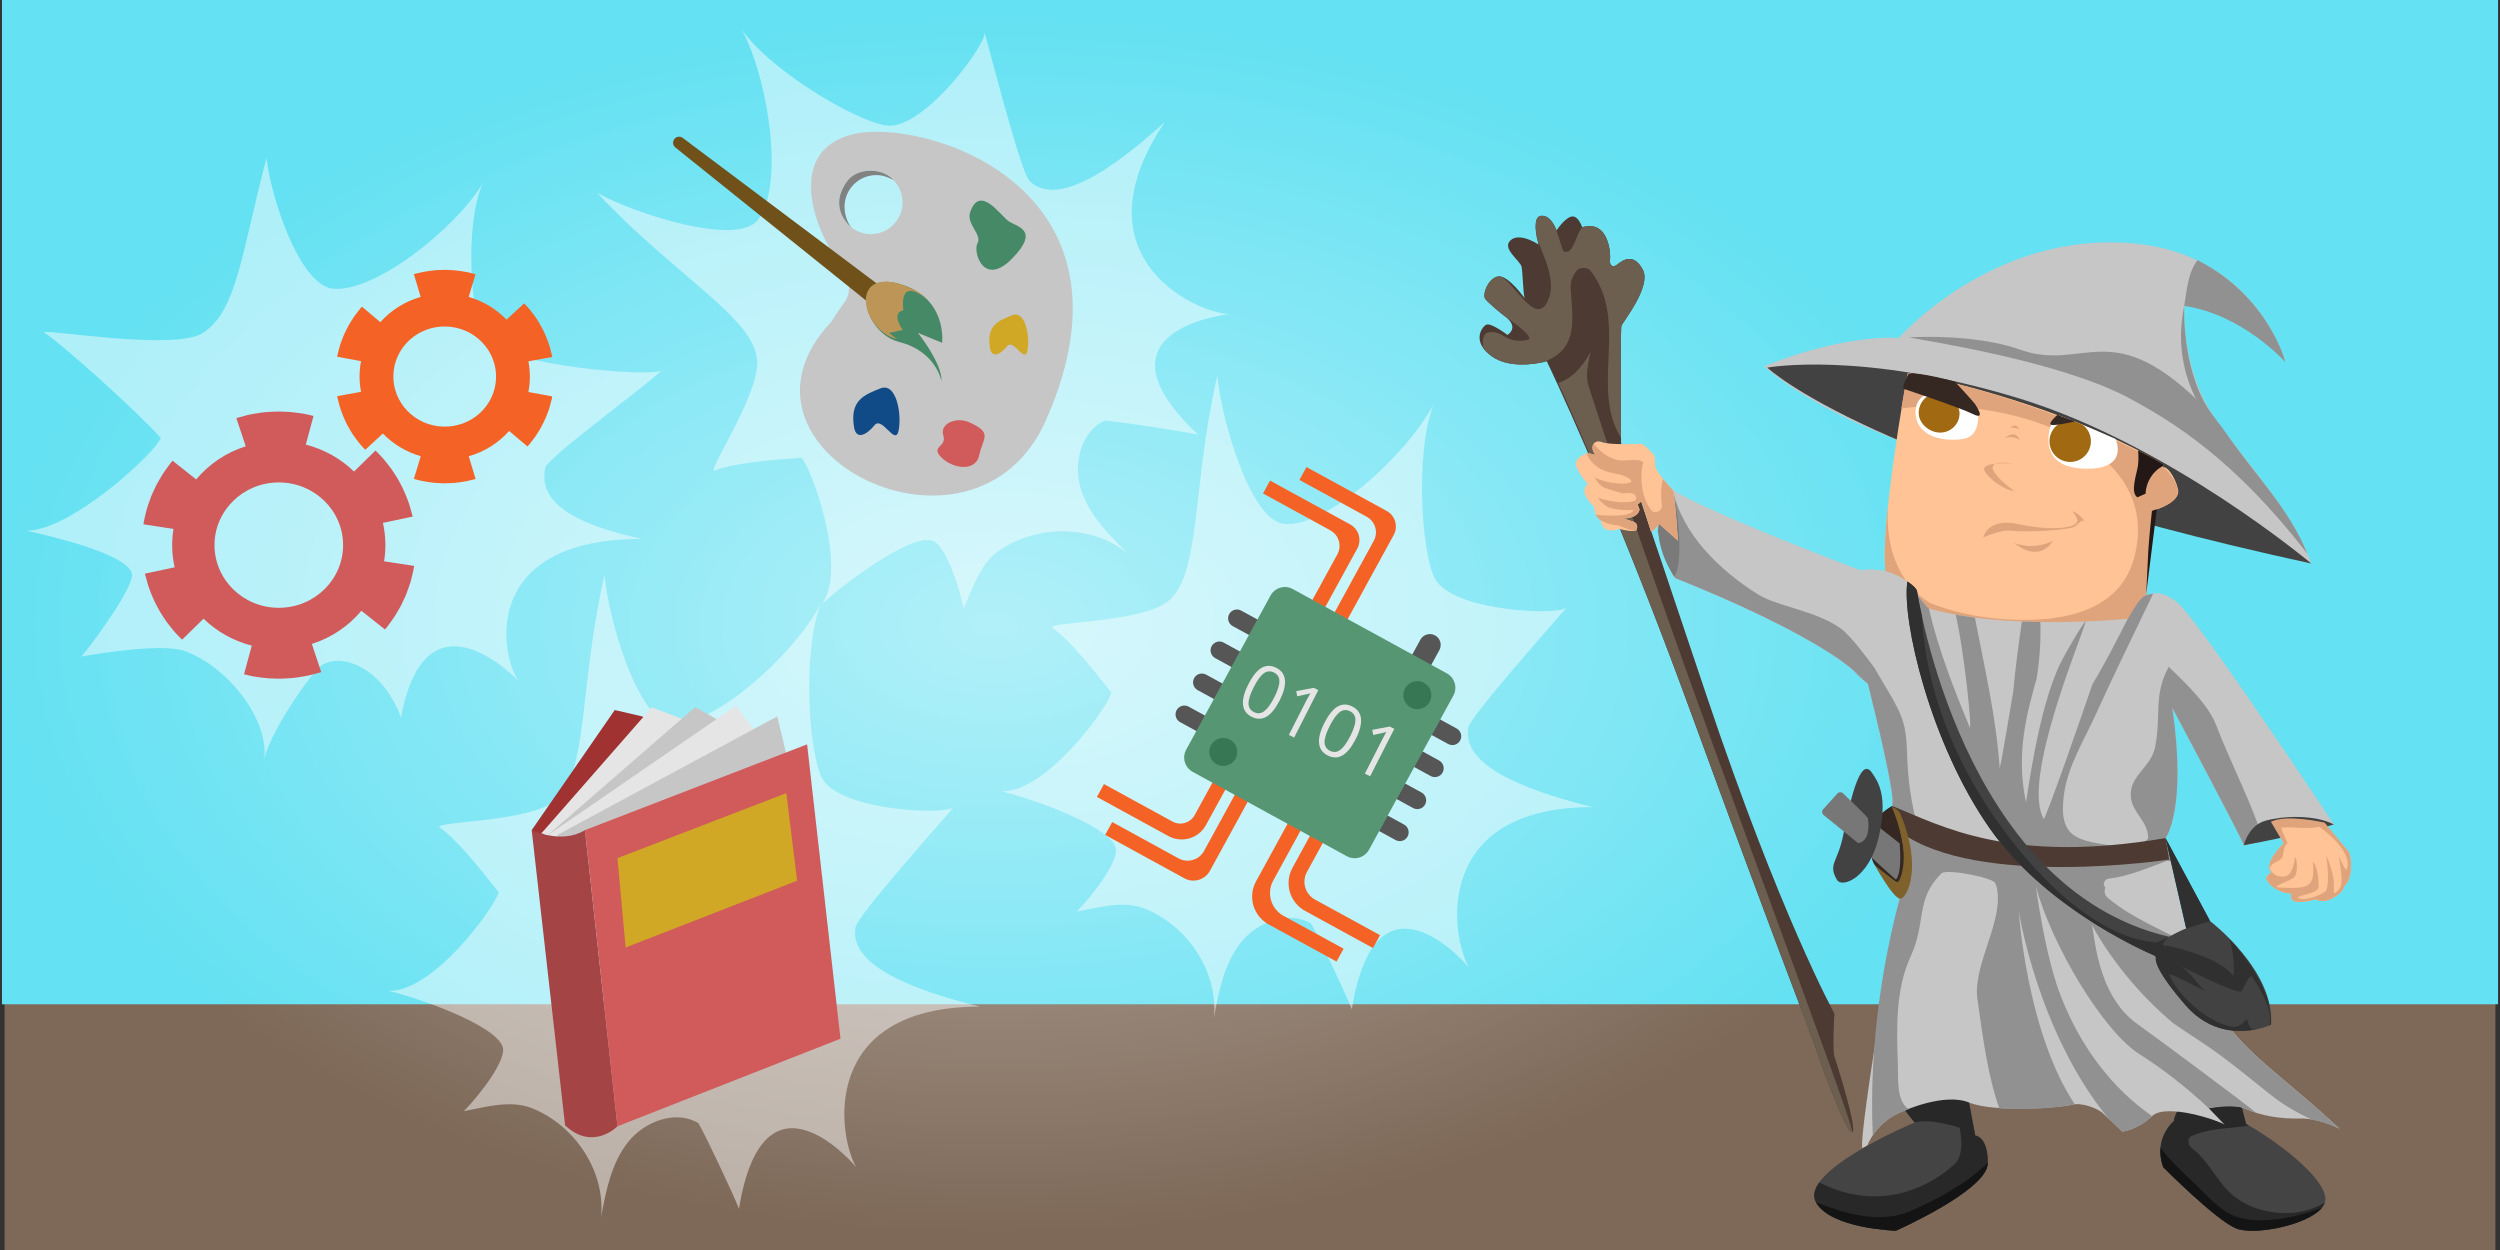 <?xml version="1.0" encoding="iso-8859-1"?>
<!-- Generator: Adobe Illustrator 19.1.0, SVG Export Plug-In . SVG Version: 6.00 Build 0)  -->
<svg version="1.1" xmlns="http://www.w3.org/2000/svg" xmlns:xlink="http://www.w3.org/1999/xlink" x="0px" y="0px"
	 viewBox="0 0 200 100" style="enable-background:new 0 0 200 100;" xml:space="preserve">
<rect x="0" y="0" width="200" height="100" fill="#333333" stroke="none"/>
<g id="fundo">
	<rect x="0.367" y="79.085" style="fill:#7E6958;" width="199.266" height="20.915"/>
	<rect x="0.156" style="fill:#64E1F2;" width="199.688" height="80.342"/>
	
		<radialGradient id="SVGID_1_" cx="99.354" cy="54.004" r="64.274" gradientTransform="matrix(1.239 0 0 0.757 -43.45 9.109)" gradientUnits="userSpaceOnUse">
		<stop  offset="0" style="stop-color:#FFFFFF;stop-opacity:0.5"/>
		<stop  offset="0.904" style="stop-color:#FFFFFF;stop-opacity:0.048"/>
		<stop  offset="1" style="stop-color:#FFFFFF;stop-opacity:0"/>
	</radialGradient>
	<ellipse style="fill:url(#SVGID_1_);" cx="79.679" cy="50" rx="79.654" ry="48.667"/>
</g>
<g id="corpo_1_">
	<path style="fill:#C6C6C6;" d="M151.775,35.192c0,0-6.57-2.351-10.651-5.879c0,0,5.74-2.49,10.789-2.282
		c0,0,7.56-8.678,18.95-7.539c9.683,0.968,11.965,9.475,11.965,9.475s-3.112-4.011-8.092-4.496c0,0-0.277,5.049,2.421,8.922
		c2.697,3.873,6.294,7.539,7.746,11.688C184.903,45.082,158.414,38.719,151.775,35.192z"/>
	<path style="fill:#424242;" d="M141.383,29.409c0,0,8.436,8.051,43.52,15.673c0,0-11.31-9.517-23.377-13.211
		C148.932,28.016,141.383,29.409,141.383,29.409z"/>
	<path style="fill:#FFC395;" d="M173.051,37.396l0-0.265c-6.562-3.878-15.61-6.43-20.4-7.273c-0.18,0.42-2.303,12.807-1.806,15.823
		c0.497,3.016,4.01,4.441,4.01,4.441l15.71,0.166l1.127-2.718l0.762-6.794c0,0,2.022-0.596,1.79-1.624
		C174.012,38.125,173.349,37.263,173.051,37.396z"/>
	<path style="fill:#E0A47C;" d="M173,37.388v-0.265c-7-3.878-15.586-6.43-20.376-7.273c-0.052,0.121-0.253,1.235-0.518,2.829
		c7.951-1.118,21.101,2.709,18.627,11.948c-1.348,5.034-7.429,5.297-11.681,4.782c-1.602-0.194-3.119-0.587-4.568-1.132
		c-0.736-0.395-3.831-2.39-3.436-7.89c0,0-0.649,5.308,0.075,6.635c0.091,0.166,0.208,0.248,0.347,0.293
		c1.158,1.892,3.381,2.801,3.381,2.801l15.71,0.166l1.127-2.718l0.762-6.794c0,0,1.998-0.596,1.766-1.624
		C173.985,38.117,173,37.255,173,37.388z M153.336,47.806"/>
	<path style="fill:#919191;" d="M174.737,24.472c4.694,0.686,8.092,4.496,8.092,4.496s-1.316-5.25-7.027-8.155
		C175.012,21.831,174.937,23.33,174.737,24.472z"/>
	<path style="fill:#919191;" d="M170.375,31.875c3.512,1.894,8.437,4.938,14.209,12.418c-1.501-3.67-3.975-6.024-6.493-9.639
		c-0.562-0.807-0.623-0.842-1.372-1.716c-7.782-8.063-9.876-3.095-15.126-4.97c-2.394-0.855-5.868-1.137-8.914-0.981
		C153.988,27.252,164.812,28.875,170.375,31.875z"/>
	<g>
		<path style="fill:#231815;" d="M171.049,36.026c0.033,0.397,0.039,0.8-0.011,1.217c-0.069,0.58-0.67,2.17-0.038,2.543
			c0.206-0.104,0.437-0.192,0.648-0.292c0.022-0.912,0.588-1.84,1.399-2.21v-0.161C172.405,36.743,171.733,36.38,171.049,36.026z"/>
		<path style="fill:#231815;" d="M171.864,44.045c-0.067,1.126-0.096,2.326-0.177,3.524l0.002-0.006l0.855-6.824
			c-0.093,0.03-0.39,0.131-0.39,0.131S171.927,42.988,171.864,44.045z"/>
	</g>
	<path style="fill:#444444;" d="M152.438,88.875l0.731,0.924c0,0-9.299,3.886-7.889,6.388c1.193,2.117,6.388,2.27,6.388,2.27
		s7.312-3.233,7.35-5.388s-1.001-2.232-1.001-2.232l-0.616-3.271C157.402,87.567,152.939,87.644,152.438,88.875z"/>
	<path style="fill:#444444;" d="M174.219,88.837c0,0-0.308,0.539-0.308,0.847c0,0-1.693,1.385-0.847,3.694
		c0,0,4.156,4.195,5.811,4.887s7.119-0.539,7.158-2.309c0.038-1.77-4.156-4.849-6.35-6.042l-0.346-1.347
		C179.337,88.567,175.335,88.067,174.219,88.837z"/>
	<path style="fill:#282828;" d="M158.018,90.838l-0.616-3.271c0,0-4.464,0.077-4.964,1.308l0.731,0.924
		c1.335-0.358,3.593,0.422,3.593,0.422s0.542,2.086-0.43,2.945c-3.18,2.812-7.177,3.292-10.789,1.425
		c-0.399,0.559-0.54,1.105-0.262,1.597c1.193,2.116,6.388,2.27,6.388,2.27s7.312-3.233,7.35-5.388
		C159.057,90.915,158.018,90.838,158.018,90.838z"/>
	<path style="fill:#282828;" d="M181.945,96.996c-1.12-0.142-2.201-0.534-3.109-1.21c-1.441-1.073-2.049-2.855-3.485-3.932
		c-0.297-0.223-0.437-0.794,0-0.983c1.044-0.452,2.036-0.551,3.17-0.65c0.48-0.042,0.943-0.116,1.4-0.172
		c-0.079-0.045-0.162-0.093-0.237-0.134l-0.346-1.347c0,0-4.002-0.5-5.118,0.27c0,0-0.308,0.539-0.308,0.847
		c0,0-1.693,1.385-0.847,3.694c0,0,4.156,4.195,5.811,4.887c1.569,0.657,6.555-0.417,7.101-2.039
		C184.792,96.91,183.357,97.175,181.945,96.996z"/>
	<path style="fill:#141414;" d="M152.846,96.875c-2.458,1.051-5.089,0.259-7.564-0.686c1.196,2.114,6.386,2.268,6.386,2.268
		s7.312-3.233,7.35-5.388c0-0.02-0.003-0.033-0.002-0.053C157.341,94.71,154.73,96.069,152.846,96.875z"/>
	<path style="fill:#141414;" d="M178.907,97.337c-1.302-0.445-2.341-1.708-3.3-2.612c-0.985-0.928-1.942-1.838-2.767-2.884
		c-0.037,0.451,0.016,0.965,0.225,1.536c0,0,4.156,4.195,5.811,4.887c1.44,0.603,5.751-0.255,6.872-1.654
		C183.618,97.449,180.799,97.984,178.907,97.337z"/>
	<path style="fill:#C6C6C6;" d="M174.744,73.782c-0.036-0.139-1.502-6.735-1.502-6.735s1.729-2.23,0.546-10.422
		c0,0,5.643,10.604,5.734,11.013l7.19-1.684c0,0-10.786-16.292-12.515-17.749c-1.729-1.456-3.14-0.683-3.777,1.274
		c0,0-9.894,1.072-16.441-0.888c-1.8-4.069-6.04-3.184-6.659-2.148c-2.56,4.284,1.506,7.745,1.506,7.745l0.607,0.518
		c0.589,2.349,2.105,8.582,1.965,9.563c-0.182,1.274,0.49,6.667,0.535,7.577c0,0-3.266,18.91-2.947,20.002l0.41-0.228
		c0,0,0.683-1.911,2.867-2.731c0,0,3.277-1.502,5.279-0.683c2.002,0.819,7.327,0.41,8.146,0.182
		c0.819-0.228,2.093,0.273,2.503,0.637c0.41,0.364,1.593,1.502,1.593,1.502s1.229-0.136,2.367-1.229
		c1.138-1.092,5.416,0.364,5.825,0.683l-1.274-1.32c0,0,1.775-0.5,2.958,0.046c1.183,0.546,2.776,0.819,4.323,0.774
		s3.186,0.819,3.186,0.819C179.732,83.422,177.295,83.51,174.744,73.782z"/>
	<path style="fill:#919191;" d="M175.28,75.684c-2.233-1.3-4.682-2.185-6.674-3.873c-0.256-0.217-0.283-0.552-0.169-0.834
		c-0.272-0.156-0.093-0.637,0.229-0.677c1.619-0.203,3.053-0.814,4.564-1.391c0.159-0.061,0.301-0.051,0.425-0.002
		c-0.234-1.051-0.413-1.859-0.413-1.859s1.729-2.23,0.546-10.422c0,0,5.643,10.604,5.734,11.013l1.568-0.367
		c-1.012-3.182-2.632-6.208-3.822-9.321c-0.728-1.903-3.453-4.255-3.769-4.606c-1.253,2.313-0.578,3.791-1.087,6.403
		c-0.323,1.659-2.03,2.243-1.951,3.937c0.059,1.271,1.404,2.042,1.387,3.311c-0.008,0.582-2.212,0.77-2.738,0.685
		c-2.833-0.456-4.411-0.559-4.017-3.947c0.279-2.399,1.645-4.521,2.615-6.682c1.04-2.317,3.44-7.262,4.542-9.551
		c-0.17,0.004-0.636,0.103-0.78,0.226c-0.657,0.563-1.224,1.833-1.276,1.82c-0.803,1.604-1.871,3.662-2.804,5.198
		c-0.698,2.086-3.782,10.937-3.89,10.756c-1.833-3.083,3.124-14.7,3.349-15.783c-0.134,0.005-1.457,2.223-2.01,3.336
		c-1.839,3.698-2.731,11.231-2.756,11.115c-0.833-3.833,0.061-7.094,0.833-9.833c0.245-1.328,0.373-3.233,0.309-4.572
		c-0.481-0.007-0.972-0.02-1.472-0.042c-0.277,1.857-0.521,3.716-0.696,5.613c-0.003,0.029-1.064,6.39-1.086,6.083
		c-0.287-4.107-1.215-8.032-1.979-12.011c-0.517-0.067-1.031-0.141-1.535-0.232c0.68,2.889,1.364,9.593,1.105,8.97
		c-1.23-2.959-2.492-6.188-3.255-9.458c-0.199-0.109-0.946-1.128-1.013-1.253c0.236,3.155,1.306,7.022,2.243,10.05
		c0.975,3.149,1.983,6.287,4.602,8.46c0.205,0.17,0.289,0.378,0.288,0.586c0.031,0.019,0.064,0.033,0.094,0.053
		c0.945,0.598,0.086,2.085-0.879,1.504c-1.399-0.842-3.144-0.502-6.06-1.252c-1.667-6-0.446-7.416-1.702-10.027
		c-0.7-1.454-1.689-2.831-2.451-4.344c-0.045-0.026-1.766-1.956-2.917-2.572c0.27,2.548,2.313,4.299,2.313,4.299l0.607,0.518
		c0.589,2.349,2.105,8.582,1.965,9.563c-0.106,0.744,1.098,3.982,1.115,5.686c-1.799,6.038-3.031,13.454-2.689,20.877
		c0.415-0.625,1.167-1.465,2.439-1.942c0,0,0.156-0.07,0.411-0.17c-0.965-0.701-0.805-2.307-0.84-3.396
		c-0.094-2.932-0.237-6.074,1.016-8.809c1.275-2.783,0.366-4.581,2.469-6.651c0.409-0.403,4.403,0.388,4.316,0.837
		c0.028,0.045,0.055,0.091,0.071,0.149c0.723,2.663-1.893,6.272-1.518,9.023c0.493,3.613,0.94,6.55,1.762,8.789
		c3.114,0.202,5.579-0.213,6.035-0.322c-3.86-5.78-4.485-15.467-4.485-15.467s1.5,9.688,7.175,16.6
		c0.496,0.466,1.108,1.054,1.108,1.054s1.229-0.136,2.367-1.229c0.101-0.097-4.693-2.661-7.4-9.926
		c-1.188-3.188-1.875-8.438-1.875-8.438c1.312,4.75,5.381,11.576,8.322,13.421c1.742,1.093,3.71,2.606,5.503,4.305
		c0.618-0.105,2.186-0.311,2.958,0.046c0.258,0.119,0.543,0.22,0.836,0.312c-1.478-1.191-7.92-5.97-9.508-7.104
		c-3.365-2.403-3.395-7.425-3.665-7.991c-0.13-0.272,1.862,3.965,6.458,7.868c1.27,0.902,2.613,1.705,3.861,2.633
		c1.332,0.99,2.619,2.035,3.911,3.076c1.134,0.913,2.198,1.495,3.367,2.055c1.205,0.2,2.248,0.743,2.248,0.743
		C180.253,83.904,177.661,83.528,175.28,75.684z"/>
	<path style="fill:#4C3A33;" d="M173.242,67.047l0.294,1.719c0,0-15.328,2.322-21.495-2.197l-0.674-2.097
		C155.333,66.083,160.792,69.167,173.242,67.047z"/>
	<path style="fill:#352822;" d="M151.368,64.472c0,0-1.764,0.944-1.785,2.319c-0.017,1.09,0.102,2.038,0.41,2.437
		s1.828,1.444,1.828,1.444S153.298,69.569,151.368,64.472z"/>
	<path style="fill:#7F612B;" d="M151.336,64.547c0,0,1.684,3.571,0.6,5.901c-0.054,0.117-0.212,0.148-0.313,0.068l-1.631-1.288
		c0,0,1.469,2.666,2.026,2.666s1.793-2.519,0.043-6.707C152.062,65.188,151.949,64.773,151.336,64.547z"/>
	<path style="fill:#777777;" d="M149.312,65.375l2.656,2.094c0,0,0.24,2.302-0.292,2.896c0,0-1.906-1.615-2.99-2.844
		C148.055,66.804,149.312,65.375,149.312,65.375z"/>
	<path style="fill:#424242;" d="M149.739,61.796c0.554,0.788,1.312,1.962,0.55,5.21c-0.762,3.247-2.93,4.06-3.328,3.386
		c-0.753-1.273,0.058-1.389,0.492-3.56C147.964,64.275,148.784,60.436,149.739,61.796z"/>
	<path style="fill:#777777;" d="M149.436,65.462c-0.011-0.084-1.413-1.445-1.99-1.994c-0.132-0.125-0.341-0.115-0.462,0.02
		l-1.135,1.259c-0.12,0.134-0.104,0.338,0.036,0.452l2.762,2.248C148.648,67.448,149.695,67.437,149.436,65.462z"/>
	<path style="fill:#FFFFFF;" d="M158.256,33.186c0,0,0.144,1.643-1.081,1.903c-1.225,0.259-3.575,0.058-3.892-1.715
		c-0.317-1.773,1.355-2.032,1.355-2.032S157.896,32.624,158.256,33.186z"/>
	<path style="fill:#FFFFFF;" d="M164.065,34.036c0,0-1.328,3.513,2.984,3.459c3.306-0.041,2.192-2.374,2.192-2.374
		s-4.33-1.907-4.546-1.878L164.065,34.036z"/>
	<path style="fill:#E0A47C;" d="M161.11,37.089c0,0-2.499-0.193-2.38,0.484c0.055,0.313,1.083,1.454,2.431,1.733
		C161.161,39.306,157.267,36.523,161.11,37.089z"/>
	<path style="fill:#E0A47C;" d="M160.378,35.049c-0.048,0.017,0.863-0.766,1.205,0.17C161.584,35.22,161.132,34.781,160.378,35.049z
		"/>
	<path style="fill:#E0A47C;" d="M160.817,34.206c0,0,0.452-0.411,0.712,0.11C161.529,34.316,161.159,34.179,160.817,34.206z"/>
	<path style="fill:#E0A47C;" d="M165.78,40.896c-0.06-0.018,0.764,0.729,0.208,1.059c-0.556,0.33-2.188,0.486-4.584-0.035
		c-2.396-0.521-2.744,1.077-2.744,1.077s1.441-0.677,2.327-0.538c0.886,0.139,4.602-0.017,5.036-0.365
		c0.434-0.347,0.538-0.59,0.781-0.347C166.805,41.747,166.353,41.07,165.78,40.896z"/>
	<path style="fill:#E0A47C;" d="M161.109,43.431c0,0,1.528,0.66,3.126-0.174C164.235,43.258,163.279,45.133,161.109,43.431z"/>
	<path style="fill:#424242;" d="M186.713,65.955c0,0-3.536,1.037-7.21,1.652c0,0,0.369-1.568,1.737-1.952
		C182.608,65.27,185.16,65.149,186.713,65.955z"/>
	<g>
		<path style="fill:#FFC395;" d="M187.755,67.972l-1.838-2.125c-0.145,0.025-3.282,0.104-4.024,0.082l0.799,1.531
			c0,0-1.735,1.707-0.967,2.318c0,0-0.526,0.299-0.398,0.597c0.128,0.299,0.839,1.081,1.991,1.109c0,0-0.242,0.654,0.54,0.668
			c0.782,0.014,1.394-0.213,1.394-0.213s0.498,0.37,1.308-0.057c0.811-0.427,0.953-0.825,0.981-0.996c0,0,0.526-0.341,0.54-1.536
			S187.755,67.972,187.755,67.972z"/>
		<path style="fill:#E0A47C;" d="M187.755,67.972l-1.789-2.159c0,0-3.029-0.711-4.295-0.071l1.021,1.718
			c0,0-1.735,1.707-0.967,2.318c0,0-0.526,0.299-0.398,0.597c0.128,0.299,0.839,1.081,1.991,1.109c0,0-0.242,0.654,0.54,0.668
			c0.782,0.014,1.394-0.213,1.394-0.213s0.498,0.37,1.308-0.057c0.811-0.427,0.953-0.825,0.981-0.996c0,0,0.526-0.341,0.54-1.536
			S187.755,67.972,187.755,67.972z M187.111,68.531c0.326,2.048,0.306,2.385-0.205,2.844c-0.312,0.281-0.18-0.258-0.188-0.625
			c-0.012-0.571-0.217-1.236-0.389-1.775c-0.064-0.202-0.151-0.358-0.251-0.494c0.104,0.275,0.262,2.037,0.062,2.645
			c0.067,0.283-1.625,1-2.219,0.75c-0.529-0.223,1.5-0.312,1.578-0.922c-0.047-1.781-0.459-1.98-0.469-2
			c0.164,1.973-0.203,2.188-2.703,2.047c-0.698-0.039,0.632-0.427,1.141-0.766c0.469-0.312,0.255-1.696,0.134-1.679
			c-0.05,0.45-0.176,1.031-0.463,1.37c-0.26,0.307-1.089,0.339-1.483-0.3c-0.328-0.531,0.734-0.656,0.922-1.031
			c0.145-0.29,0.06-0.955,0.436-1.128c-0.014-0.126-0.635-1.249-0.467-1.262c0.938-0.078,2.016,0.156,3-0.062
			c0,0,2.323,1.591,2.266,3.016C187.781,69.938,187.562,69.438,187.111,68.531z"/>
	</g>
	<path style="fill:#919191;" d="M174.737,24.472c0,0-0.255,5.565,2.421,8.922l1.176,1.981
		C178.333,35.375,173.307,31.36,174.737,24.472z"/>
	<path style="fill:#A06912;" d="M156.763,33.083c0,0.842-0.697,1.525-1.556,1.525c-0.86,0-1.712-0.73-1.712-1.572
		c0-0.842,0.635-1.556,1.494-1.556S156.763,32.24,156.763,33.083z"/>
	<path style="fill:#352823;" d="M152.687,29.906c0,0-0.617,1.129-0.373,1.21s4.477,1.485,5.535,2.015
		c1.058,0.529,0.244-0.651,0.163-0.794s-1.621-1.806-1.621-1.806S153.469,29.719,152.687,29.906z"/>
	<path style="fill:#A06912;" d="M166.596,33.971c-0.191-0.074-0.654-0.283-0.754-0.31c-0.07-0.009-0.155-0.018-0.227-0.018
		c-0.915,0-1.657,0.742-1.657,1.657s0.742,1.657,1.657,1.657c0.915,0,1.657-0.742,1.657-1.657
		C167.272,34.753,167.004,34.273,166.596,33.971z"/>
	<path style="fill:#352823;" d="M164.599,33.184c0,0-0.809,0.699-0.503,0.801c0.305,0.102,1.905-0.27,1.905-0.27
		S164.966,33.307,164.599,33.184z"/>
</g>
<g id="bra&#xE7;o">
	<path style="fill:#4C3A33;" d="M129.683,35.44c0-0.094-0.063-9.054,0.031-9.368s2.452-3.175,1.698-4.527
		c-0.755-1.352-1.603-0.723-2.043-0.377c-0.44,0.346-0.629-0.063-0.566-0.409c0.063-0.346-0.063-3.238-2.232-2.578
		c0,0-0.314-1.006-0.88-0.849c-0.566,0.157-1.163,1.1-1.163,1.1s-0.44-1.289-1.257-1.163c-0.817,0.126-0.189,2.295-0.189,2.295
		s-1.478-1.006-2.232-0.346c-0.754,0.66,0.786,1.635,0.88,2.138c0.094,0.503,0.126,2.295,0.251,2.515c0,0-1.289-1.823-2.075-1.76
		s-1.383,1.446-1.069,1.823c0.314,0.377,1.352,1.226,1.572,1.383c0.22,0.157,1.069,0.849,0.189,1.478c0,0-1.32-1.006-1.698-0.817
		c-0.377,0.189-1.195,1.383,0.472,2.546c1.666,1.163,4.37,0.377,4.37,0.377s5.175,10.682,11.592,28.265
		c6.417,17.583,9.75,26.083,9.917,26.667c0.167,0.583,2.417,6.833,2.917,6.75c0.5-0.083-1.25-5.583-1.417-6.083s0-3.417,0-3.417
		s-4.333-7.833-10.25-25.5S129.683,35.44,129.683,35.44z"/>
	<path style="fill:#6D5F4F;" d="M127.078,30.863c-0.27-0.841-0.015-1.818,0.17-2.738c-0.246,0.491-0.561,0.956-0.939,1.386
		c-0.518,0.588-1.013,0.899-1.648,1.128c1.704,3.703,5.778,13.115,10.672,26.527c6.417,17.583,9.75,26.083,9.917,26.667
		c0.167,0.583,2.417,6.833,2.917,6.75C148.636,90.505,134.3,53.33,127.078,30.863z"/>
	<path style="fill:#6D5F4F;" d="M131.412,21.545c-0.755-1.352-1.603-0.723-2.043-0.377c-0.44,0.346-0.629-0.063-0.566-0.409
		c0.063-0.346-0.063-3.238-2.232-2.578c-0.487,0.525-0.665,2.179-1.424,1.946c-0.354-0.109-0.545-2.97-1.877-2.858
		c-0.593,0.05-0.428,1.231-0.291,1.868c0.545,1.471,1.584,3.373,0.833,4.967c-1.025,2.176-2.915-2.016-3.906-1.994
		c-0.788,0.018-1.383,1.446-1.069,1.823c0.314,0.377,1.352,1.226,1.572,1.383c0.092,0.066,2.324,1.575,1.888,1.839
		c-0.203,0.123-1.25,0.234-1.938-0.234c-0.706-0.481-1.382-0.4-1.531-0.203c-0.157,0.208-0.297,0.594-0.137,1.171
		c0.157,0.209,0.377,0.423,0.68,0.635c1.315,0.918,3.271,0.623,4.039,0.457c2.662-0.903,2.473-3.031,2.274-5.41
		c-0.073-0.868-0.06-1.264,0.452-1.916c0.237-0.302,0.863-0.306,1.101,0c3.136,4.031-0.066,9.346,2.442,13.363
		c-0.011-1.79-0.048-8.671,0.034-8.946C129.809,25.758,132.166,22.897,131.412,21.545z"/>
	<path style="fill:#C6C6C6;" d="M153.28,47.202c-0.78-0.903-2.174-1.871-4.477-1.59c0,0-11.969-4.505-15.063-6.462l-1.138,3.277
		c0,0,0.683,2.958,1.411,3.823c0,0,11.484,4.437,14.957,8.013c1.95-1.347,3.736-3.591,4.485-5.831
		C153.537,48.188,153.429,47.374,153.28,47.202z"/>
	<path style="fill:#919191;" d="M147.27,50.283c-2.053-1.464-5.053-1.731-6.697-2.771c-2.972-1.881-5.986-4.759-6.747-8.31
		c-0.028-0.017-0.059-0.035-0.086-0.052l-1.138,3.277c0,0,0.683,2.958,1.411,3.823c0,0,11.484,4.437,14.957,8.013
		c0.381-0.17,0.722-0.436,1.055-0.734C149.803,53.214,148.092,50.869,147.27,50.283z"/>
	<path style="fill:#7A7A7A;" d="M133.705,39.289c0.54,0.663,1.014,5.976,0.233,6.813C133.938,46.102,131.234,42.453,133.705,39.289z
		"/>
	<path style="fill:#FFC395;" d="M133.826,39.202c0,0-1.327-1.372-1.395-1.902c-0.068-0.53,0.068-0.804-0.359-1.18
		c-0.427-0.376-0.616-0.633-0.838-0.616c-0.222,0.017-2.496,0.103-3.095-0.137c-0.598-0.239-1.043,0.376-0.496,1.043
		c0,0-0.616-0.239-0.838-0.103c-0.222,0.137-0.975,0.427-0.667,1.111s0.889,1.317,0.889,1.317s-0.872,0.53,0.496,1.795
		c0,0,0.017,0.855,0.547,1.094c0,0,0,0.53,0.445,0.735s0.992-0.051,0.992-0.051s1.317,0.342,1.419,0.068
		c0.103-0.274,0.068-0.547-0.325-0.667c-0.393-0.12-0.752-0.239-0.752-0.239s1.111,0.068,1.317-0.684c0,0-0.085-0.325-0.171-0.41
		c0,0,0.308-0.222,0.308-0.308l0.787,2.479c0,0,0.479-0.325,0.65-0.633l1.488,1.334C134.226,43.25,134.024,39.821,133.826,39.202z"
		/>
	<path style="fill:#E0A47C;" d="M133.826,39.202c0,0-0.389-0.405-0.757-0.859c-0.159-0.012-0.233,1.472-0.132,1.985
		c0.119,0.602-0.601,0.768-0.797,0.531c-0.891-1.078-0.971-2.932-0.667-3.88c-0.087-0.048-0.167-0.106-0.268-0.131
		c-0.619-0.154-1.281,0.107-1.921-0.072c-0.706-0.197-1.322-0.687-1.78-1.278c-0.157,0.202-0.16,0.546,0.139,0.911
		c0,0-0.454-0.176-0.722-0.138c0.445,1.041,1.275,1.453,2.329,1.619c0.797,0.125,1.531,0.578,1.156,0.719
		c-0.673,0.252-2.234-0.081-2.828-0.406c0.057,0.151,0.435,0.721,0.816,0.836c0.285,0.086,1.391,0.474,1.59,0.429
		c0.921-0.206,1.062,0.453,0.781,0.594c-0.324,0.162-1.594,0.219-2.906-0.234c0.04,0.187,0.604,0.716,0.953,0.812
		c0.605,0.167,1.446,0.205,1.854,0.151c-0.068,0.541-2,0.518-3,0.375c0.063,0.171,0.213,0.347,0.404,0.459
		c0.579,0.34,1.418,0.455,1.367,0.395c0,0,1.386,0.631,1.489,0.357s0.068-0.547-0.325-0.667c-0.393-0.12-0.752-0.239-0.752-0.239
		s1.111,0.068,1.317-0.684c0,0-0.086-0.325-0.171-0.41c0,0,0.308-0.222,0.308-0.308l0.787,2.479c0,0,0.479-0.325,0.65-0.633
		l1.488,1.334C134.226,43.25,134.024,39.821,133.826,39.202z"/>
</g>
<g id="luzes">
	<g style="opacity:0.8;">
		<g style="opacity:0.6;">
			<path style="fill:#FFFFFF;" d="M51.351,43.113c-6.001-1.305-8.268-3.16-7.728-5.698c0.172-0.811,8.135-6.585,9.284-7.769
				c-0.784,0.523-12.141-0.338-13.996-2.431c-1.261-1.423-1.804-9.16-0.291-12.547c-2.277,3.726-8.64,8.724-11.957,8.431
				c-2.706-0.239-5.022-7.395-5.339-10.477c-2.052,7.834-2.353,12.161-5.064,14.003c-2.254,1.532-13.499-0.461-12.704,0
				c1.148,0.667,7.407,6.279,9.308,8.409c-0.38,1.146-7.213,7.476-10.774,7.417c3.056,0.664,8.542,2.107,8.469,3.597
				c-0.067,1.365-3.849,6.345-4.072,6.474c1.859-0.308,6.556-1.064,8.307-0.432c3.397,1.227,6.712,5.407,6.352,8.632
				c0.389-1.863,2.907-5.706,4.235-7.194c1.322-1.481,5.049-0.576,6.702,3.872c1.984-10.769,9.369-2.955,9.369-2.955
				C39.957,52.147,38.563,43.113,51.351,43.113z M28.896,50.724c-0.001,0.037-0.002,0.073-0.003,0.108
				C28.894,50.796,28.895,50.76,28.896,50.724z"/>
		</g>
	</g>
	<g style="opacity:0.8;">
		<g style="opacity:0.6;">
			<path style="fill:#FFFFFF;" d="M78.388,80.529c-6.001-1.477-10.483-3.494-9.943-6.366c0.172-0.918,6.693-8.234,7.841-9.575
				c-0.784,0.593-8.483,0.313-10.339-2.057c-1.261-1.611-1.804-10.369-0.291-14.204c-2.277,4.218-8.64,9.876-11.957,9.544
				C50.993,57.6,48.677,49.5,48.36,46.01c-2.052,8.869-1.274,16-3.985,18.086c-2.254,1.734-9.982,1.601-9.188,2.123
				c1.148,0.755,2.812,2.752,4.712,5.164c-0.38,1.298-5.23,7.954-8.791,7.887c3.056,0.752,9.219,3.061,9.146,4.748
				c-0.067,1.545-2.941,4.73-3.163,4.877c1.859-0.349,3.781-0.931,5.532-0.215c3.397,1.389,5.824,5.045,5.464,8.697
				c0.389-2.109,0.818-4.311,2.146-5.996c1.322-1.677,3.831-2.623,5.656-1.523c-0.001,0.009-0.002,0.019-0.003,0.027
				c0.444,0.693,2.784,5.649,3.233,6.818c1.984-12.191,9.369-3.345,9.369-3.345C66.994,90.756,65.601,80.529,78.388,80.529z
				 M55.933,89.145c-0.001,0.042-0.002,0.082-0.003,0.123C55.931,89.227,55.932,89.186,55.933,89.145z"/>
		</g>
	</g>
	<g style="opacity:0.8;">
		<g style="opacity:0.6;">
			<path style="fill:#FFFFFF;" d="M127.413,64.567c-6.001-1.477-10.483-3.494-9.943-6.366c0.172-0.918,6.693-8.234,7.841-9.575
				c-0.784,0.593-8.483,0.313-10.339-2.057c-1.261-1.611-1.804-10.369-0.291-14.204c-2.277,4.218-8.64,9.876-11.957,9.544
				c-2.706-0.271-5.022-8.371-5.339-11.861c-2.052,8.869-1.274,16-3.985,18.086c-2.254,1.734-9.982,1.601-9.188,2.123
				c1.148,0.755,2.812,2.752,4.712,5.164c-0.38,1.298-5.23,7.954-8.791,7.887c3.056,0.752,9.219,3.061,9.146,4.748
				c-0.067,1.545-2.941,4.73-3.163,4.877c1.859-0.349,3.781-0.931,5.532-0.215c3.397,1.389,5.824,5.045,5.464,8.697
				c0.389-2.109,0.818-4.311,2.146-5.996c1.322-1.677,3.831-2.623,5.656-1.523c-0.001,0.009-0.002,0.019-0.003,0.027
				c0.444,0.693,2.784,5.649,3.233,6.818c1.984-12.191,9.369-3.345,9.369-3.345C116.019,74.795,114.626,64.567,127.413,64.567z
				 M104.958,73.183c-0.001,0.042-0.002,0.082-0.003,0.123C104.956,73.265,104.957,73.224,104.958,73.183z"/>
		</g>
	</g>
	<g style="opacity:0.8;">
		<g style="opacity:0.6;">
			<path style="fill:#FFFFFF;" d="M93.182,9.765c-4.573,4.157-8.746,6.753-10.83,4.703c-0.666-0.655-3.103-10.147-3.575-11.849
				c0.055,0.981-4.471,7.216-7.473,7.435c-2.041,0.149-9.613-4.285-11.952-7.68c2.231,4.242,3.38,12.679,1.254,15.248
				c-1.734,2.095-9.749-0.5-12.823-2.183c6.217,6.649,12.571,9.98,12.79,13.394c0.182,2.838-4.238,9.179-3.362,8.81
				c1.267-0.532,3.852-0.799,6.914-1.032c0.865,1.039,3.686,8.777,1.644,11.696c2.329-2.118,7.682-5.945,9.041-4.944
				c1.246,0.917,2.287,5.079,2.284,5.345c0.747-1.737,1.336-3.657,2.907-4.712c3.047-2.045,7.436-2.021,10.266,0.315
				c-1.534-1.499-3.122-3.083-3.78-5.125c-0.655-2.032-0.041-4.643,1.89-5.544c0.006,0.006,0.014,0.012,0.021,0.018
				c0.823,0.018,6.241,0.84,7.462,1.118c-9.013-8.446,2.449-9.642,2.449-9.642C95.318,24.926,86.051,20.379,93.182,9.765z
				 M87.811,33.209c0.034,0.024,0.067,0.048,0.1,0.071C87.878,33.256,87.845,33.233,87.811,33.209z"/>
		</g>
	</g>
</g>
<g id="elementos">
	<g>
		<g>
			<path style="fill:#C6C6C6;" d="M68.234,10.74c-5.538,1.354-2.94,7.903-1.189,10.125c1.751,2.222,0.359,3.516,0.359,3.516
				l-0.918,1.376c-9.644,10.259,11.439,20.887,17.199,7.845C91.989,14.805,73.772,9.386,68.234,10.74z M72.19,15.933
				c0.143,1.394-0.872,2.639-2.266,2.782c-1.394,0.142-2.639-0.872-2.782-2.266c-0.143-1.394,0.872-2.639,2.266-2.782
				C70.802,13.525,72.048,14.539,72.19,15.933z"/>
			<path style="fill:#828282;" d="M71.476,14.413c-0.542-0.308-1.037-0.453-1.634-0.392c-1.394,0.142-2.408,1.388-2.266,2.782
				c0.051,0.497,0.234,1.018,0.522,1.383c0,0-1.899-1.464-0.375-3.622C68.597,13.325,70.673,13.438,71.476,14.413z"/>
			<path style="fill:#468966;" d="M77.615,16.968c-0.331,0.966,0.978,1.788,0.586,2.49c-0.392,0.702,0.496,3.553,2.774,1.22
				s0.337-2.532-0.306-2.996S78.38,14.737,77.615,16.968z"/>
			<path style="fill:#D0A825;" d="M79.2,27.838c0.146,0.864,0.843,0.513,1.369-0.14c0.526-0.653,1.402,1.438,1.623,0.358
				c0.221-1.08-0.135-3.265-1.217-2.838C79.893,25.645,78.893,26.018,79.2,27.838z"/>
			<path style="fill:#104B88;" d="M68.326,34.189c0.174,1.029,1.004,0.611,1.63-0.167c0.626-0.777,1.669,1.712,1.932,0.426
				s-0.161-3.886-1.449-3.378C69.15,31.578,67.96,32.022,68.326,34.189z"/>
			<path style="fill:#D15A5A;" d="M77.475,33.756c-0.958-0.413-2.321,0.126-2.009,1.074c0.312,0.948-1.08,0.855-0.144,1.774
				c0.936,0.919,2.747,1.154,3.021-0.203C78.617,35.044,79.493,34.626,77.475,33.756z"/>
		</g>
		<g>
			<path style="fill:#70511A;" d="M69.397,24.133l-15.37-12.337c-0.227-0.182-0.243-0.523-0.033-0.725v0
				c0.171-0.165,0.436-0.181,0.626-0.039l15.61,11.714"/>
			<path style="fill:#468966;" d="M75.314,30.486c0,0-0.416-2.378-3.368-3.125c-2.952-0.747-3.993-5.726-0.058-4.666
				c3.935,1.06,3.482,4.728,3.482,4.728l-1.935-0.796C73.435,26.628,75.403,29.104,75.314,30.486z"/>
			<path style="fill:#BC9557;" d="M71.12,26.637l1.1-0.238c0,0-0.987-1.349,0.051-1.579c0,0-0.479-2.885,1.968-0.778l-0.766-0.652
				c-0.415-0.274-0.926-0.513-1.554-0.691c-3.92-1.115-3.085,3.658-0.143,4.447L71.12,26.637z"/>
		</g>
	</g>
	<g>
		<g>
			<path style="fill:#D15A5A;" d="M20.833,33.021c-0.361,0.06-0.701,0.104-0.985,0.172c-0.565,0.151-0.942,0.251-0.942,0.251
				l0.753,2.259c-1.601,0.507-2.958,1.447-3.965,2.653l-1.887-1.498c0,0-0.062,0.064-0.158,0.187
				c-0.092,0.125-0.223,0.304-0.381,0.519c-0.164,0.211-0.322,0.477-0.49,0.764c-0.083,0.144-0.174,0.29-0.254,0.444
				c-0.074,0.158-0.15,0.317-0.225,0.478c-0.159,0.317-0.28,0.649-0.386,0.963c-0.054,0.157-0.109,0.307-0.153,0.452
				c-0.037,0.147-0.072,0.286-0.104,0.415c-0.061,0.258-0.118,0.472-0.144,0.624c-0.023,0.153-0.035,0.24-0.035,0.24l2.401,0.369
				c-0.161,0.993-0.141,2.03,0.093,3.071l0,0l-2.381,0.508c0,0,0.102,0.368,0.255,0.919c0.179,0.544,0.466,1.258,0.843,1.93
				c0.182,0.339,0.409,0.653,0.604,0.956c0.21,0.293,0.431,0.551,0.611,0.777c0.182,0.225,0.363,0.388,0.477,0.512
				c0.119,0.121,0.186,0.19,0.186,0.19l1.716-1.681c1.065,1.034,2.398,1.781,3.859,2.155l-0.618,2.293c0,0,0.095,0.022,0.262,0.062
				c0.168,0.032,0.403,0.107,0.695,0.141c0.292,0.037,0.631,0.095,0.997,0.12c0.367,0.01,0.76,0.043,1.151,0.023
				c0.39-0.03,0.785-0.03,1.145-0.094c0.361-0.06,0.701-0.104,0.985-0.172c0.565-0.151,0.942-0.251,0.942-0.251l-0.753-2.259
				c1.601-0.507,2.958-1.447,3.964-2.653l1.887,1.498c0,0,0.062-0.065,0.158-0.187c0.092-0.125,0.223-0.304,0.381-0.519
				c0.164-0.211,0.323-0.477,0.49-0.764c0.083-0.144,0.174-0.29,0.254-0.444c0.074-0.157,0.15-0.317,0.225-0.477
				c0.159-0.317,0.28-0.649,0.386-0.963c0.054-0.157,0.109-0.307,0.153-0.452c0.037-0.147,0.072-0.286,0.104-0.415
				c0.061-0.258,0.118-0.472,0.144-0.624c0.023-0.153,0.035-0.24,0.035-0.24l-2.401-0.37c0.161-0.993,0.141-2.03-0.093-3.071
				l2.381-0.507c0,0-0.102-0.368-0.255-0.919c-0.179-0.544-0.466-1.258-0.843-1.93c-0.182-0.339-0.409-0.653-0.604-0.956
				c-0.211-0.293-0.431-0.551-0.611-0.777c-0.182-0.225-0.363-0.388-0.477-0.512c-0.119-0.121-0.186-0.189-0.186-0.189l-1.716,1.681
				c-1.065-1.033-2.398-1.781-3.859-2.155l0.618-2.293c0,0-0.095-0.022-0.262-0.061c-0.168-0.033-0.403-0.107-0.695-0.141
				c-0.292-0.037-0.631-0.095-0.997-0.12c-0.367-0.01-0.76-0.043-1.151-0.023C21.588,32.957,21.193,32.957,20.833,33.021z
				 M27.448,43.609c0,2.77-2.303,5.015-5.144,5.015s-5.144-2.245-5.144-5.015s2.303-5.015,5.144-5.015S27.448,40.839,27.448,43.609z
				"/>
		</g>
		<g>
			<path style="fill:#F56225;" d="M34.656,21.638c-0.289,0.039-0.562,0.067-0.79,0.114c-0.455,0.107-0.758,0.178-0.758,0.178
				l0.547,1.822c-1.29,0.367-2.396,1.085-3.228,2.023l-1.471-1.241c0,0-0.051,0.05-0.13,0.145c-0.076,0.098-0.185,0.238-0.316,0.405
				c-0.136,0.165-0.269,0.373-0.409,0.599c-0.07,0.113-0.146,0.227-0.214,0.349c-0.063,0.124-0.127,0.25-0.191,0.376
				c-0.134,0.249-0.239,0.511-0.331,0.76c-0.047,0.124-0.094,0.243-0.133,0.357c-0.033,0.117-0.064,0.227-0.093,0.329
				c-0.055,0.204-0.105,0.374-0.13,0.494c-0.022,0.122-0.034,0.191-0.034,0.191l1.908,0.352c-0.152,0.789-0.161,1.617,0.001,2.454
				l0,0l-1.913,0.349c0,0,0.073,0.296,0.182,0.74c0.13,0.439,0.342,1.015,0.627,1.561c0.137,0.275,0.311,0.531,0.459,0.778
				c0.161,0.239,0.331,0.45,0.469,0.635c0.14,0.184,0.28,0.318,0.369,0.42c0.092,0.099,0.144,0.156,0.144,0.156l1.41-1.301
				c0.826,0.85,1.872,1.479,3.03,1.813l-0.548,1.816c0,0,0.076,0.02,0.208,0.055c0.133,0.03,0.319,0.095,0.552,0.129
				c0.232,0.036,0.501,0.091,0.793,0.12c0.293,0.017,0.606,0.053,0.919,0.046c0.312-0.014,0.627-0.005,0.917-0.048
				c0.29-0.039,0.562-0.066,0.79-0.114c0.455-0.107,0.758-0.178,0.758-0.178L37.5,36.5c1.29-0.367,2.396-1.085,3.229-2.023
				l1.471,1.241c0,0,0.051-0.05,0.13-0.145c0.076-0.098,0.185-0.238,0.316-0.405c0.136-0.164,0.269-0.373,0.409-0.599
				c0.07-0.113,0.146-0.227,0.213-0.349c0.063-0.124,0.127-0.25,0.191-0.376c0.134-0.249,0.239-0.511,0.331-0.76
				c0.047-0.124,0.094-0.243,0.133-0.357c0.033-0.117,0.064-0.227,0.093-0.329c0.055-0.204,0.105-0.374,0.13-0.494
				c0.022-0.121,0.034-0.191,0.034-0.191l-1.908-0.352c0.152-0.789,0.161-1.617-0.001-2.454l1.913-0.349c0,0-0.073-0.296-0.182-0.74
				c-0.13-0.439-0.342-1.016-0.627-1.561c-0.137-0.275-0.311-0.531-0.459-0.778c-0.161-0.239-0.331-0.45-0.469-0.635
				c-0.14-0.184-0.28-0.318-0.369-0.42c-0.092-0.099-0.144-0.156-0.144-0.156l-1.41,1.301c-0.826-0.851-1.872-1.479-3.03-1.813
				l0.548-1.816c0,0-0.076-0.02-0.208-0.055c-0.133-0.03-0.319-0.095-0.552-0.129c-0.232-0.036-0.501-0.091-0.793-0.12
				c-0.293-0.017-0.606-0.053-0.918-0.046C35.26,21.604,34.945,21.595,34.656,21.638z M39.684,30.248
				c-0.066,2.211-1.959,3.949-4.227,3.881c-2.268-0.068-4.054-1.915-3.987-4.127c0.066-2.211,1.959-3.949,4.227-3.881
				C37.965,26.189,39.75,28.037,39.684,30.248z"/>
		</g>
	</g>
	<g>
		<g>
			<path style="fill:#F56225;" d="M96.474,66.008c-0.586,1.071-1.93,1.464-3,0.878l-5.72-3.13l0.564-1.03l5.482,3
				c0.633,0.347,1.427,0.114,1.774-0.519l1.497-2.735l1.03,0.564L96.474,66.008z"/>
		</g>
		<g>
			<path style="fill:#F56225;" d="M96.794,69.665c-0.399,0.73-1.315,0.997-2.044,0.598l-6.338-3.469l0.564-1.03l5.307,2.905
				c0.73,0.399,1.645,0.132,2.044-0.598l2.529-4.621l1.03,0.564L96.794,69.665z"/>
		</g>
		<g>
			<path style="fill:#F56225;" d="M108.582,43.884c0.376-0.687,0.124-1.55-0.563-1.926l-6.414-3.511l-0.564,1.03l5.384,2.947
				c0.687,0.376,0.94,1.238,0.563,1.926l-2.007,3.667l1.03,0.564L108.582,43.884z"/>
		</g>
		<g>
			<path style="fill:#F56225;" d="M111.496,42.801c0.376-0.687,0.124-1.55-0.563-1.926l-6.414-3.511l-0.564,1.03l5.384,2.947
				c0.687,0.376,0.94,1.238,0.563,1.926l-3.135,5.728l1.03,0.564L111.496,42.801z"/>
		</g>
		<g>
			<path style="fill:#F56225;" d="M103.396,69.428c-0.672,1.228-0.221,2.768,1.006,3.44l5.436,2.975l0.564-1.03l-5.2-2.846
				c-0.789-0.432-1.078-1.421-0.647-2.21l1.342-2.453l-1.03-0.564L103.396,69.428z"/>
		</g>
		<g>
			<path style="fill:#F56225;" d="M100.482,70.511c-0.672,1.228-0.221,2.768,1.006,3.44l5.436,2.975l0.564-1.03l-4.806-2.63
				c-1.006-0.551-1.376-1.813-0.825-2.82l2.255-4.12l-1.03-0.564L100.482,70.511z"/>
		</g>
		<g>
			<path style="fill:#565656;" d="M114.404,53.373l-0.258-0.141l-1.005-0.55l-0.258-0.141l0.747-1.365
				c0.23-0.42,0.757-0.574,1.177-0.344c0.419,0.229,0.573,0.757,0.343,1.177L114.404,53.373z"/>
		</g>
		<g>
			<path style="fill:#565656;" d="M115.19,57.546l1.34,0.733c0.343,0.188,0.468,0.617,0.281,0.96l0,0
				c-0.188,0.343-0.617,0.468-0.96,0.281l-1.34-0.733"/>
			<path style="fill:#565656;" d="M113.788,60.107l1.34,0.733c0.343,0.188,0.468,0.617,0.281,0.96v0
				c-0.188,0.343-0.617,0.468-0.96,0.281l-1.34-0.733"/>
			<path style="fill:#565656;" d="M112.386,62.669l1.34,0.733c0.343,0.188,0.468,0.617,0.281,0.96l0,0
				c-0.188,0.343-0.617,0.468-0.96,0.281l-1.34-0.733"/>
			<path style="fill:#565656;" d="M110.985,65.23l1.34,0.733c0.343,0.188,0.468,0.617,0.281,0.96l0,0
				c-0.188,0.343-0.617,0.468-0.96,0.281l-1.34-0.733"/>
		</g>
		<g>
			<path style="fill:#565656;" d="M100.635,49.58l-1.34-0.733c-0.343-0.188-0.772-0.062-0.96,0.281l0,0
				c-0.188,0.343-0.062,0.772,0.281,0.96l1.34,0.733"/>
			<path style="fill:#565656;" d="M99.233,52.141l-1.34-0.733c-0.343-0.188-0.772-0.062-0.96,0.281v0
				c-0.188,0.343-0.062,0.772,0.281,0.96l1.34,0.733"/>
			<path style="fill:#565656;" d="M97.831,54.703l-1.34-0.733c-0.343-0.188-0.772-0.062-0.96,0.281l0,0
				c-0.188,0.343-0.062,0.772,0.281,0.96l1.34,0.733"/>
			<path style="fill:#565656;" d="M96.429,57.264l-1.34-0.733c-0.343-0.188-0.772-0.062-0.96,0.281l0,0
				c-0.188,0.343-0.062,0.772,0.281,0.96l1.34,0.733"/>
		</g>
		<g>
			<path style="fill:#569673;" d="M107.744,68.497l-12.33-6.748c-0.633-0.346-0.866-1.144-0.519-1.777l6.748-12.33
				c0.347-0.633,1.144-0.867,1.777-0.52l12.33,6.748c0.633,0.346,0.866,1.144,0.519,1.777l-6.748,12.33
				C109.174,68.61,108.377,68.843,107.744,68.497z"/>
		</g>
		<g>
			<path style="fill:#387754;" d="M112.847,56.597c-0.543-0.297-0.743-0.981-0.446-1.524c0.297-0.543,0.981-0.743,1.524-0.446
				c0.543,0.297,0.743,0.981,0.446,1.524C114.074,56.694,113.39,56.894,112.847,56.597z"/>
		</g>
		<g>
			<path style="fill:#387754;" d="M97.321,61.14c-0.542-0.297-0.742-0.98-0.445-1.524c0.297-0.543,0.981-0.743,1.523-0.446
				c0.543,0.297,0.743,0.981,0.446,1.524C98.548,61.237,97.864,61.437,97.321,61.14z"/>
		</g>
		<g>
			<path style="fill:#E5E5E5;" d="M102.378,56.023c-0.334,0.656-0.688,1.093-1.059,1.312c-0.372,0.219-0.771,0.219-1.197,0.002
				c-0.409-0.208-0.635-0.532-0.68-0.972c-0.044-0.439,0.098-0.98,0.424-1.621c0.337-0.661,0.689-1.1,1.058-1.315
				c0.37-0.215,0.765-0.215,1.188,0c0.412,0.209,0.64,0.536,0.683,0.979C102.839,54.851,102.7,55.389,102.378,56.023z
				 M100.303,54.966c-0.281,0.552-0.421,0.988-0.42,1.306c0.002,0.318,0.143,0.549,0.428,0.694c0.287,0.146,0.561,0.125,0.819-0.065
				c0.259-0.19,0.528-0.557,0.805-1.102c0.278-0.545,0.416-0.978,0.416-1.297c0-0.319-0.144-0.552-0.431-0.698
				c-0.285-0.145-0.555-0.125-0.812,0.059C100.853,54.046,100.584,54.414,100.303,54.966z"/>
			<path style="fill:#E5E5E5;" d="M103.53,59.007l-0.421-0.214l1.377-2.706c0.115-0.225,0.231-0.434,0.346-0.628
				c-0.055,0.018-0.114,0.035-0.179,0.052c-0.066,0.017-0.357,0.081-0.876,0.192l-0.078-0.412l1.4-0.265l0.364,0.185L103.53,59.007z
				"/>
			<path style="fill:#E5E5E5;" d="M108.459,59.119c-0.334,0.656-0.687,1.093-1.058,1.311c-0.372,0.219-0.771,0.219-1.196,0.002
				c-0.409-0.208-0.635-0.532-0.68-0.972c-0.045-0.439,0.097-0.98,0.423-1.62c0.337-0.661,0.69-1.1,1.059-1.315
				c0.369-0.216,0.765-0.215,1.188-0.001c0.411,0.209,0.64,0.536,0.683,0.979C108.921,57.947,108.782,58.486,108.459,59.119z
				 M106.384,58.063c-0.281,0.552-0.421,0.988-0.42,1.305c0.003,0.318,0.144,0.549,0.429,0.694c0.287,0.146,0.561,0.125,0.819-0.065
				c0.259-0.189,0.528-0.557,0.805-1.102c0.278-0.545,0.416-0.978,0.417-1.298c0.001-0.319-0.144-0.552-0.431-0.698
				c-0.284-0.145-0.554-0.125-0.812,0.059C106.935,57.143,106.666,57.511,106.384,58.063z"/>
			<path style="fill:#E5E5E5;" d="M109.611,62.103l-0.42-0.214l1.378-2.706c0.114-0.225,0.23-0.434,0.345-0.628
				c-0.055,0.018-0.115,0.035-0.18,0.052c-0.064,0.018-0.358,0.081-0.876,0.192l-0.078-0.412l1.4-0.265l0.363,0.185L109.611,62.103z
				"/>
		</g>
	</g>
	<g>
		<path style="fill:#A03232;" d="M42.536,66.41l6.645-9.607l2.167,0.506l0.491,0.18l-8.068,9.147
			C43.772,66.636,42.867,67.212,42.536,66.41"/>
		<polygon style="fill:#E5E5E5;" points="43.475,66.482 52.143,56.586 55.269,57.775 43.977,66.841 43.284,66.661 		"/>
		<polygon style="fill:#C6C6C6;" points="58.061,57.946 55.616,56.564 43.823,66.815 44.003,67.021 		"/>
		<polygon style="fill:#E5E5E5;" points="58.879,56.461 61.197,59.622 45.159,67.05 43.823,66.815 		"/>
		<path style="fill:#C6C6C6;" d="M44.631,66.771l17.553-9.462l0.679,2.852l-0.051,0.694c0,0-16.855,6.706-17.574,6.577
			C44.517,67.304,44.631,66.771,44.631,66.771z"/>
		<path style="fill:#A54444;" d="M46.797,66.41l2.6,23.692c0,0-1.95,2.023-4.189-0.072l-2.673-23.62
			C42.536,66.41,44.919,67.566,46.797,66.41z"/>
		<polygon style="fill:#D15A5A;" points="64.567,59.548 46.797,66.41 49.398,90.102 67.239,83.096 		"/>
		<polygon style="fill:#D0A825;" points="62.905,63.449 63.772,70.455 50.048,75.8 49.398,68.649 		"/>
	</g>
	<path style="fill:#424242;" d="M173.242,67.047l3.564,6.64c0,0,5.201,3.95,4.872,8.295c0,0-3.884,1.843-6.847-1.58
		s-2.304-3.884-2.304-3.884s-8.624-3.489-13.365-10.27c-4.74-6.781-7.032-16.634-6.572-19.729c0,0,0.701,0.452,0.771,0.771
		c0.045,0.203,3.562,23.764,20.153,27.648c0,0,1.119-0.593,1.383-0.658L173.242,67.047z"/>
	<g>
		<path style="fill:#303030;" d="M181.571,82.027c0.063-0.026,0.107-0.046,0.107-0.046c0.179-2.369-1.845-5.331-3.337-6.854
			c0.365,0.841,0.475,3.16,0.27,2.887c-1.093-1.454-5.005-2.364-5.33-2.364c-0.538,0-0.079-0.365,0.195-0.73
			c-0.217,0.104-0.763,0.505-1.052,0.477c-5.183-0.512-9.99-5.904-12.76-9.861c-3.295-4.706-5.616-10.433-5.909-16.222
			c-0.001-0.012-0.002-0.026-0.005-0.038c-0.265-1.208-0.38-1.952-0.388-1.987c-0.07-0.319-0.771-0.771-0.771-0.771
			c-0.461,3.094,1.831,12.948,6.571,19.729c4.318,6.177,11.859,9.622,13.168,10.187c0.101,0.043,0.141,0.145,0.135,0.254
			c-0.019,0.334,0.25,1.268,2.366,3.713c1.975,2.283,4.354,2.222,5.725,1.93c-0.002-0.003-0.005-0.007-0.007-0.01
			c-0.14,0.034-0.294,0.027-0.438-0.048c-0.245-0.128-0.205-0.549-0.414-0.748c-0.13,0.304-0.668,0.683-1.045,0.63
			c-1.834-0.254-4.182-2.205-5.102-4.108c-0.197-0.407,1.819,0.743,2.887,1.253c-0.714-0.626-1.094-1.416-1.888-1.935
			c-0.463-0.303,3.871,1.999,4.712,1.967c0.185-0.007,0.653-1.603,0.971-1.114c0.672,1.036,1.496,2.421,1.369,3.699
			C181.598,81.955,181.582,81.991,181.571,82.027z"/>
		<path style="fill:#303030;" d="M176.806,73.687l-3.564-6.64l1.655,7.232C174.857,74.289,176.806,73.687,176.806,73.687z"/>
	</g>
</g>
</svg>
